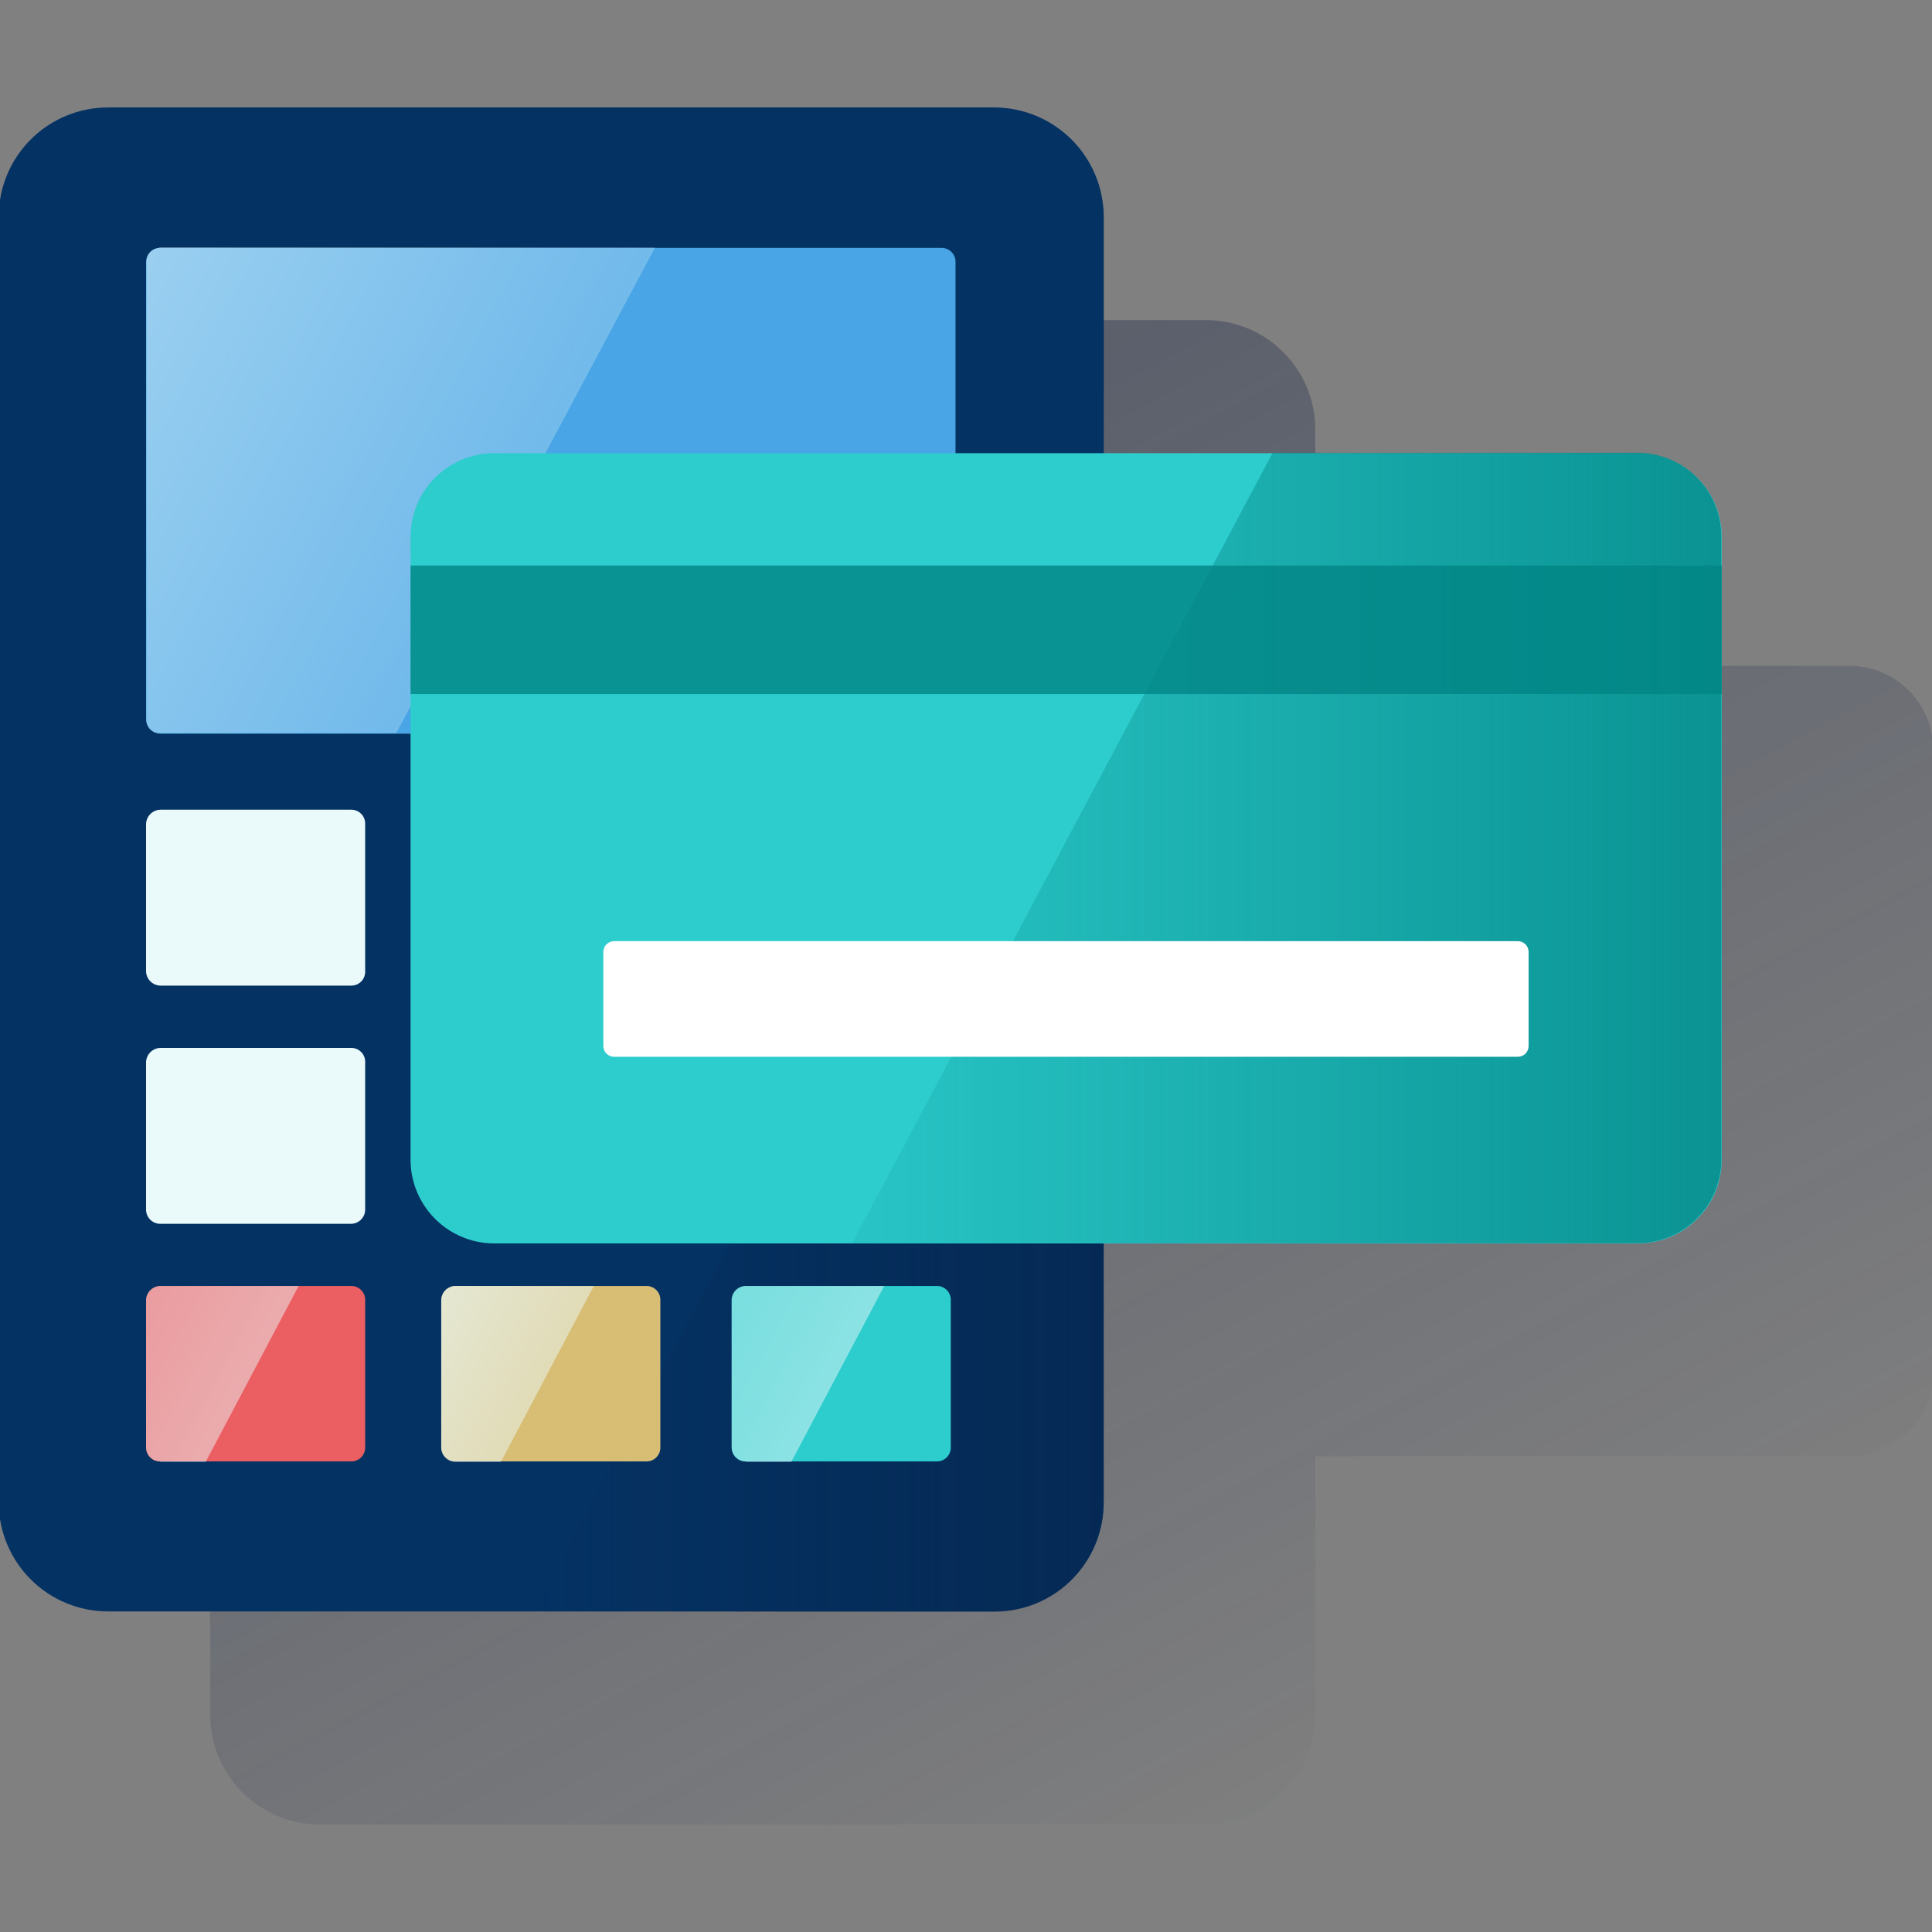 <svg width="600" height="600" viewBox="0 0 600 600" fill="none" xmlns="http://www.w3.org/2000/svg"><rect x="0" y="0" width="600" height="600" fill="#808080" stroke="none"/><g clip-path="url(#clip0_2257_1278)"><path d="M574.365 206.779H408.473V133.363C408.473 124.357 404.895 115.72 398.527 109.352C392.159 102.984 383.522 99.406 374.516 99.406H99.372C90.354 99.406 81.703 102.979 75.314 109.344C68.924 115.708 65.317 124.345 65.281 133.363V532.523C65.281 541.565 68.873 550.236 75.266 556.629C81.66 563.022 90.331 566.614 99.372 566.614H374.516C383.525 566.547 392.143 562.929 398.5 556.547C404.858 550.164 408.441 541.532 408.473 532.523V452.262H574.365C581.269 452.258 587.89 449.514 592.772 444.631C597.655 439.749 600.399 433.128 600.403 426.224V232.818C600.399 225.913 597.655 219.292 592.772 214.41C587.89 209.527 581.269 206.783 574.365 206.779Z" fill="url(#paint0_linear_2257_1278)"/><path d="M308.694 500.441H33.55C24.545 500.441 15.908 496.863 9.539 490.495C3.171 484.127 -0.406 475.49 -0.406 466.484V67.324C-0.406 58.318 3.171 49.681 9.539 43.313C15.908 36.945 24.545 33.367 33.55 33.367H308.694C317.713 33.367 326.364 36.94 332.753 43.305C339.143 49.669 342.75 58.306 342.785 67.324V466.484C342.803 470.926 341.946 475.327 340.262 479.438C338.579 483.548 336.102 487.286 332.974 490.439C329.846 493.593 326.127 496.099 322.03 497.815C317.933 499.531 313.539 500.423 309.097 500.441H308.694Z" fill="#043263"/><path d="M165.211 500.572H308.823C317.793 500.572 326.396 497.008 332.739 490.665C339.082 484.323 342.645 475.72 342.645 466.749V171.07L165.211 500.572Z" fill="url(#paint1_linear_2257_1278)"/><path d="M49.788 76.994H292.318C292.882 76.976 293.444 77.07 293.972 77.269C294.5 77.469 294.983 77.77 295.395 78.157C295.806 78.543 296.137 79.007 296.369 79.521C296.601 80.036 296.73 80.591 296.747 81.155V81.289V223.425C296.765 223.989 296.671 224.551 296.472 225.079C296.272 225.607 295.971 226.09 295.585 226.501C295.198 226.913 294.734 227.244 294.22 227.476C293.706 227.708 293.15 227.836 292.586 227.854H49.788C48.647 227.822 47.558 227.363 46.738 226.568C45.918 225.773 45.426 224.699 45.359 223.559V81.424C45.359 80.249 45.826 79.122 46.657 78.292C47.487 77.461 48.614 76.994 49.788 76.994Z" fill="#49A5E6"/><g opacity="0.5"><path d="M49.503 76.978C48.446 77.011 47.441 77.447 46.693 78.195C45.945 78.942 45.51 79.947 45.477 81.004V223.677C45.477 224.745 45.901 225.769 46.656 226.524C47.411 227.279 48.435 227.703 49.503 227.703H123.054L203.449 76.844H49.503V76.978Z" fill="url(#paint2_linear_2257_1278)"/></g><path d="M49.788 251.463H108.978C109.542 251.445 110.104 251.539 110.632 251.738C111.16 251.938 111.644 252.239 112.055 252.625C112.466 253.012 112.797 253.476 113.029 253.99C113.261 254.505 113.39 255.06 113.407 255.624V255.758V301.66C113.425 302.224 113.332 302.786 113.132 303.314C112.933 303.842 112.631 304.326 112.245 304.737C111.858 305.148 111.395 305.479 110.88 305.711C110.366 305.944 109.811 306.072 109.246 306.089H49.788C48.647 306.058 47.558 305.599 46.738 304.804C45.918 304.008 45.426 302.935 45.359 301.794V255.892C45.393 254.728 45.871 253.621 46.694 252.798C47.517 251.974 48.624 251.497 49.788 251.463Z" fill="#EAF9FA"/><path d="M141.595 251.463H200.65C201.214 251.445 201.776 251.539 202.304 251.738C202.832 251.938 203.315 252.239 203.727 252.625C204.138 253.012 204.469 253.476 204.701 253.99C204.933 254.505 205.062 255.06 205.079 255.624V255.758V301.66C205.08 302.812 204.631 303.919 203.83 304.745C203.028 305.572 201.935 306.054 200.784 306.089H141.595C140.43 306.088 139.31 305.643 138.463 304.845C137.615 304.047 137.103 302.956 137.031 301.794V255.892C137.066 254.705 137.562 253.579 138.414 252.752C139.266 251.925 140.407 251.463 141.595 251.463Z" fill="#EAF9FA"/><path d="M231.656 251.463H290.845C291.409 251.445 291.971 251.539 292.499 251.738C293.027 251.938 293.511 252.239 293.922 252.625C294.333 253.012 294.665 253.476 294.897 253.99C295.129 254.505 295.257 255.06 295.274 255.624V255.758V301.66C295.292 302.224 295.199 302.786 294.999 303.314C294.8 303.842 294.498 304.326 294.112 304.737C293.726 305.148 293.262 305.479 292.747 305.711C292.233 305.944 291.678 306.072 291.114 306.089H231.656C230.514 306.058 229.425 305.599 228.605 304.804C227.785 304.008 227.293 302.935 227.227 301.794V255.892C227.227 254.718 227.693 253.591 228.524 252.76C229.354 251.93 230.481 251.463 231.656 251.463Z" fill="#EAF9FA"/><path d="M49.788 325.44H108.978C109.542 325.422 110.104 325.515 110.632 325.715C111.16 325.914 111.644 326.216 112.055 326.602C112.466 326.989 112.797 327.452 113.029 327.967C113.261 328.481 113.39 329.036 113.407 329.6V329.735V375.637C113.408 376.788 112.959 377.895 112.158 378.722C111.356 379.549 110.263 380.031 109.112 380.066H49.788C48.637 380.066 47.53 379.618 46.703 378.816C45.876 378.015 45.394 376.922 45.359 375.771V329.869C45.393 328.705 45.871 327.598 46.694 326.774C47.517 325.951 48.624 325.473 49.788 325.44Z" fill="#EAF9FA"/><path d="M141.595 325.44H200.65C201.214 325.422 201.776 325.515 202.304 325.715C202.832 325.914 203.315 326.216 203.727 326.602C204.138 326.989 204.469 327.452 204.701 327.967C204.933 328.481 205.062 329.036 205.079 329.6V329.735V375.637C205.047 376.779 204.589 377.867 203.793 378.687C202.998 379.507 201.924 379.999 200.784 380.066H141.595C140.43 380.065 139.31 379.62 138.463 378.822C137.615 378.024 137.103 376.933 137.031 375.771V329.869C137.066 328.682 137.562 327.555 138.414 326.728C139.266 325.901 140.407 325.439 141.595 325.44Z" fill="#EAF9FA"/><path d="M231.656 325.44H290.845C291.409 325.422 291.971 325.515 292.499 325.715C293.027 325.914 293.511 326.216 293.922 326.602C294.333 326.989 294.665 327.452 294.897 327.967C295.129 328.481 295.257 329.036 295.274 329.6V329.735V375.637C295.243 376.779 294.784 377.867 293.989 378.687C293.194 379.507 292.12 379.999 290.979 380.066H231.656C230.504 380.066 229.397 379.618 228.57 378.816C227.743 378.015 227.261 376.922 227.227 375.771V329.869C227.227 328.694 227.693 327.568 228.524 326.737C229.354 325.906 230.481 325.44 231.656 325.44Z" fill="#EAF9FA"/><path d="M231.656 399.369H290.845C291.409 399.351 291.971 399.445 292.499 399.644C293.027 399.844 293.511 400.145 293.922 400.532C294.333 400.918 294.665 401.382 294.897 401.896C295.129 402.411 295.257 402.966 295.274 403.53V403.664V449.432C295.292 449.996 295.199 450.558 294.999 451.086C294.8 451.614 294.498 452.098 294.112 452.509C293.726 452.92 293.262 453.252 292.747 453.484C292.233 453.716 291.678 453.844 291.114 453.861H231.656C231.092 453.879 230.53 453.786 230.002 453.586C229.474 453.387 228.99 453.085 228.579 452.699C228.167 452.312 227.836 451.849 227.604 451.334C227.372 450.82 227.244 450.265 227.227 449.701V449.566V403.799C227.227 402.624 227.693 401.497 228.524 400.667C229.354 399.836 230.481 399.369 231.656 399.369Z" fill="#2DCCCD"/><path d="M49.788 399.369H108.978C109.542 399.351 110.104 399.445 110.632 399.644C111.16 399.844 111.644 400.145 112.055 400.532C112.466 400.918 112.797 401.382 113.029 401.896C113.261 402.411 113.39 402.966 113.407 403.53V403.664V449.432C113.425 449.996 113.332 450.558 113.132 451.086C112.933 451.614 112.631 452.098 112.245 452.509C111.858 452.92 111.395 453.252 110.88 453.484C110.366 453.716 109.811 453.844 109.246 453.861H49.788C49.224 453.879 48.662 453.786 48.134 453.586C47.606 453.387 47.123 453.085 46.712 452.699C46.3 452.312 45.969 451.849 45.737 451.334C45.505 450.82 45.377 450.265 45.359 449.701V449.566V403.799C45.393 402.635 45.871 401.527 46.694 400.704C47.517 399.881 48.624 399.403 49.788 399.369Z" fill="#EB5E62"/><path d="M141.595 399.369H200.65C201.214 399.351 201.776 399.445 202.304 399.644C202.832 399.844 203.315 400.145 203.727 400.532C204.138 400.918 204.469 401.382 204.701 401.896C204.933 402.411 205.062 402.966 205.079 403.53V403.664V449.432C205.097 449.996 205.003 450.558 204.804 451.086C204.605 451.614 204.303 452.098 203.917 452.509C203.53 452.92 203.066 453.252 202.552 453.484C202.038 453.716 201.482 453.844 200.918 453.861H141.595C140.442 453.898 139.32 453.484 138.468 452.707C137.616 451.93 137.101 450.852 137.031 449.701V403.799C137.066 402.612 137.562 401.485 138.414 400.658C139.266 399.831 140.407 399.369 141.595 399.369Z" fill="#D8BE75"/><path d="M49.788 454.001H63.881L92.738 399.375H49.788C48.637 399.374 47.53 399.823 46.703 400.624C45.876 401.426 45.394 402.519 45.359 403.67V449.438C45.359 450.612 45.826 451.739 46.657 452.57C47.487 453.4 48.614 453.867 49.788 453.867V454.001Z" fill="url(#paint3_linear_2257_1278)"/><path d="M141.595 453.996H155.553L184.41 399.369H141.595C140.442 399.332 139.32 399.746 138.468 400.523C137.616 401.3 137.101 402.379 137.031 403.53V449.566C137.031 450.741 137.498 451.868 138.329 452.698C139.159 453.529 140.286 453.996 141.46 453.996H141.595Z" fill="url(#paint4_linear_2257_1278)"/><path d="M231.656 454.001H245.748L274.605 399.375H231.656C230.504 399.374 229.397 399.823 228.57 400.624C227.743 401.426 227.261 402.519 227.227 403.67V449.438C227.227 450.612 227.693 451.739 228.524 452.57C229.354 453.4 230.481 453.867 231.656 453.867V454.001Z" fill="url(#paint5_linear_2257_1278)"/><path d="M508.675 140.734H153.538C139.158 140.734 127.5 152.392 127.5 166.772V360.125C127.5 374.505 139.158 386.163 153.538 386.163H508.675C523.055 386.163 534.713 374.505 534.713 360.125V166.772C534.713 152.392 523.055 140.734 508.675 140.734Z" fill="#2DCCCD"/><path d="M508.536 386.084C515.44 386.08 522.061 383.336 526.943 378.453C531.825 373.571 534.57 366.95 534.573 360.046V166.64C534.57 159.735 531.825 153.114 526.943 148.232C522.061 143.35 515.44 140.605 508.536 140.602H395.257L264.664 386.084H508.536Z" fill="url(#paint6_linear_2257_1278)"/><path opacity="0.8" d="M534.713 175.633H127.5V215.535H534.713V175.633Z" fill="#028484"/><path d="M471.369 292.281H190.723C188.869 292.281 187.367 293.784 187.367 295.637V324.842C187.367 326.695 188.869 328.198 190.723 328.198H471.369C473.223 328.198 474.725 326.695 474.725 324.842V295.637C474.725 293.784 473.223 292.281 471.369 292.281Z" fill="white"/></g><defs><linearGradient id="paint0_linear_2257_1278" x1="136.617" y1="14.608" x2="430.283" y2="566.936" gradientUnits="userSpaceOnUse"><stop stop-color="#192647" stop-opacity="0.5" offset="0"/><stop offset="1" stop-color="#192647" stop-opacity="0"/></linearGradient><linearGradient id="paint1_linear_2257_1278" x1="342.645" y1="335.821" x2="165.211" y2="335.821" gradientUnits="userSpaceOnUse"><stop stop-color="#072146" stop-opacity="0.5" offset="0"/><stop offset="1" stop-color="#072146" stop-opacity="0"/></linearGradient><linearGradient id="paint2_linear_2257_1278" x1="33.29" y1="103.016" x2="155.118" y2="167.762" gradientUnits="userSpaceOnUse"><stop stop-color="#EAF9FA" offset="0"/><stop offset="1" stop-color="#EAF9FA" stop-opacity="0.5"/></linearGradient><linearGradient id="paint3_linear_2257_1278" x1="41.024" y1="410.824" x2="76.739" y2="429.829" gradientUnits="userSpaceOnUse"><stop stop-color="#EAF9FA" stop-opacity="0.4" offset="0"/><stop offset="1" stop-color="#EAF9FA" stop-opacity="0.5"/></linearGradient><linearGradient id="paint4_linear_2257_1278" x1="132.669" y1="410.872" x2="168.384" y2="429.877" gradientUnits="userSpaceOnUse"><stop stop-color="#EAF9FA" stop-opacity="0.7" offset="0"/><stop offset="1" stop-color="#EAF9FA" stop-opacity="0.5"/></linearGradient><linearGradient id="paint5_linear_2257_1278" x1="222.905" y1="410.824" x2="258.606" y2="429.829" gradientUnits="userSpaceOnUse"><stop stop-color="#EAF9FA" stop-opacity="0.4" offset="0"/><stop offset="1" stop-color="#EAF9FA" stop-opacity="0.5"/></linearGradient><linearGradient id="paint6_linear_2257_1278" x1="534.573" y1="263.343" x2="264.664" y2="263.343" gradientUnits="userSpaceOnUse"><stop stop-color="#028484" stop-opacity="0.8" offset="0"/><stop offset="1" stop-color="#028484" stop-opacity="0.1"/></linearGradient><clipPath id="clip0_2257_1278"><rect width="600" height="600" fill="white"/></clipPath></defs></svg>